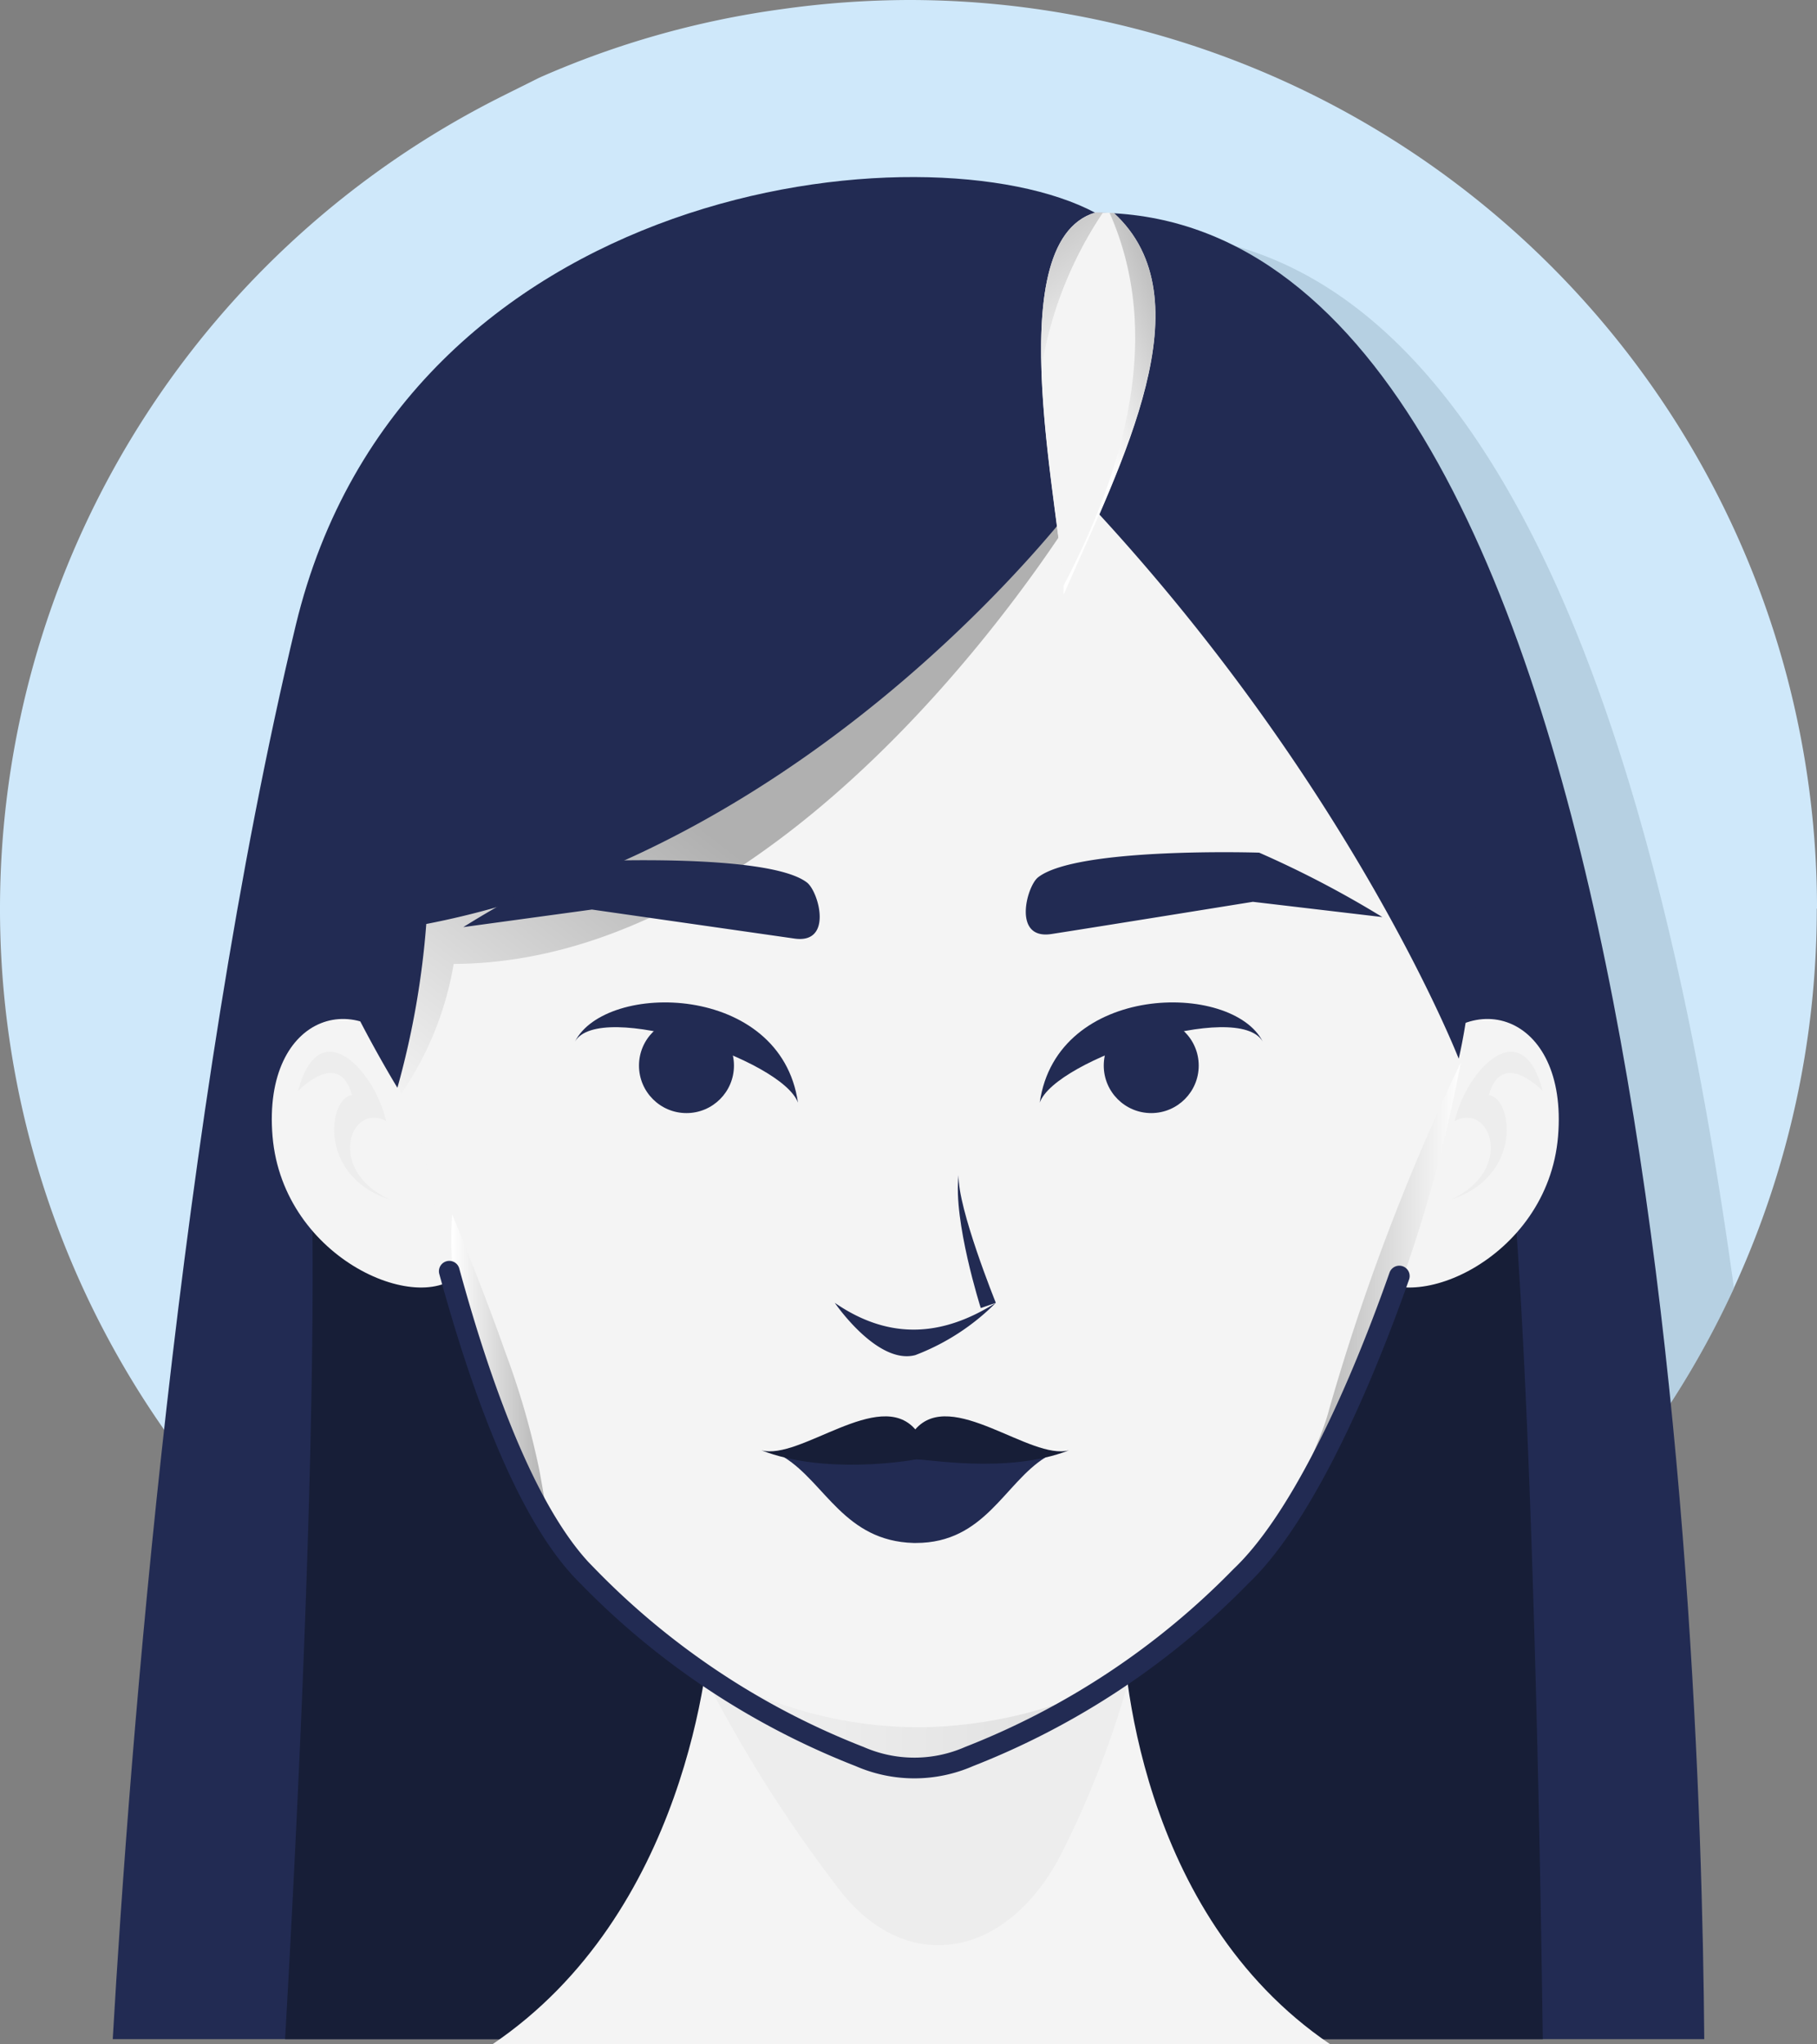 <?xml version="1.0" encoding="UTF-8"?> <svg xmlns="http://www.w3.org/2000/svg" xmlns:xlink="http://www.w3.org/1999/xlink" viewBox="0 0 86.87 97.72"><rect x="0" y="0" width="86.87" height="97.72" fill="#808080" stroke="none"/><defs><style>.cls-1{fill:#cfe8fa;}.cls-2{fill:#abc7d8;isolation:isolate;opacity:0.7;}.cls-3{fill:#222b53;}.cls-4{fill:#171e37;}.cls-5{fill:#f4f4f4;}.cls-6{fill:#ededed;}.cls-7{fill:url(#Degradado_sin_nombre_4);}.cls-8{fill:url(#Degradado_sin_nombre_4-2);}.cls-9{opacity:0.4;}.cls-10{fill:url(#Degradado_sin_nombre_4-3);}.cls-11{fill:url(#Degradado_sin_nombre_4-4);}.cls-12{fill:url(#Degradado_sin_nombre_4-5);}.cls-13{fill:url(#Degradado_sin_nombre_9);}.cls-14{fill:none;stroke:#222b53;stroke-linecap:round;stroke-miterlimit:10;stroke-width:0.99px;}</style><linearGradient id="Degradado_sin_nombre_4" x1="21.6" y1="14431.85" x2="26.24" y2="14431.85" gradientTransform="matrix(1, 0, 0, -1, 0, 14497.44)" gradientUnits="userSpaceOnUse"><stop offset="0" stop-color="#fff"></stop><stop offset="1" stop-color="#b0b0b0"></stop></linearGradient><linearGradient id="Degradado_sin_nombre_4-2" x1="-11534.59" y1="14436.5" x2="-11526.97" y2="14436.5" gradientTransform="translate(-11464.74 14497.44) rotate(180)" xlink:href="#Degradado_sin_nombre_4"></linearGradient><linearGradient id="Degradado_sin_nombre_4-3" x1="28.12" y1="14417.38" x2="58.91" y2="14417.38" xlink:href="#Degradado_sin_nombre_4"></linearGradient><linearGradient id="Degradado_sin_nombre_4-4" x1="14.98" y1="14447.05" x2="28.81" y2="14465.07" gradientTransform="matrix(1, 0, 0, -1, 1.85, 14502.44)" xlink:href="#Degradado_sin_nombre_4"></linearGradient><linearGradient id="Degradado_sin_nombre_4-5" x1="53.67" y1="14480" x2="47.8" y2="14488.62" xlink:href="#Degradado_sin_nombre_4"></linearGradient><linearGradient id="Degradado_sin_nombre_9" x1="51.76" y1="14478.06" x2="71.82" y2="14485.99" gradientTransform="matrix(1, 0, 0, -1, 0, 14497.44)" gradientUnits="userSpaceOnUse"><stop offset="0" stop-color="#fff"></stop><stop offset="1"></stop></linearGradient></defs><g id="Capa_2" data-name="Capa 2"><g id="Capa_1-2" data-name="Capa 1"><g id="Capa_2-2" data-name="Capa 2"><g id="Capa_1-2-2" data-name="Capa 1-2"><path class="cls-1" d="M86.86,43.44A43.43,43.43,0,1,1,23.77,4.72c.67-.34,1.35-.67,2-1A43,43,0,0,1,37.36.44,44.18,44.18,0,0,1,43.44,0,43.42,43.42,0,0,1,86.87,43.43Z"></path><path class="cls-2" d="M43.43,86.87A43.43,43.43,0,0,0,82.9,61.58c-.61-4.41-1.34-8.85-2.24-13.17C75.54,23.89,66.87,11.35,54.88,11.16a21.39,21.39,0,0,0-9-1.69c-12.81,0-27.4,7-31.13,22.78C12,43.65,10.32,57.56,9,69.94A43.32,43.32,0,0,0,43.43,86.87Z"></path><path class="cls-3" d="M81.48,97.48c-.16-20.67-2.7-87.33-29.12-87.31-8-4.26-33.1-1.54-38.22,19.72C8.56,53.17,6.19,83.59,5.39,97.48Z"></path><path class="cls-4" d="M13.63,97.48H73.76C73.6,85.62,73.14,62.94,72,53.24a522.82,522.82,0,0,1-57.16,1.09C15.28,65.8,14.26,86.42,13.63,97.48Z"></path><path class="cls-5" d="M19.85,51.05c-2.44-4.11-7.32-2.67-6.82,3.27s7.28,8.75,9.11,6.4,0-8.92,0-8.92Z"></path><path class="cls-5" d="M67.67,51.05c2.43-4.11,7.31-2.67,6.82,3.27s-7.29,8.75-9.11,6.4,0-8.92,0-8.92Z"></path><path class="cls-5" d="M23.55,97.72C32.78,91.47,33.94,79.36,34,77.24l9.83,4,9.82-4c0,2.12.74,14.23,9.94,20.48"></path><polygon class="cls-3" points="33.74 76.92 33.75 76.93 33.75 76.92 33.74 76.92"></polygon><path class="cls-6" d="M33.26,79.3a65.36,65.36,0,0,0,7,11.2c3.23,4,8,3.07,10.54-2a45.27,45.27,0,0,0,3.44-9.22h-21Z"></path><path class="cls-5" d="M50.64,20.11,18,40c0,4.18,3.62,29,10.25,35.47A36.64,36.64,0,0,0,41.16,84a6.45,6.45,0,0,0,5.2,0A36.56,36.56,0,0,0,59.3,75.43c4-3.89,8.35-15.13,10.4-24.39,1.36-6.18-2.1-16.69-2.1-16.69Z"></path><path class="cls-7" d="M25.78,70.25a38.18,38.18,0,0,0-1.64-5.66c-.77-2.19-1.69-4.51-2.52-6.54a17.48,17.48,0,0,0,0,2.4,19.32,19.32,0,0,0,.3,2.14c.72,2,1.49,3.93,2.32,6,.65,1.58,1.3,3.1,2,4.59C26.16,72.44,26,71.43,25.78,70.25Z"></path><path class="cls-8" d="M69.84,50.79a105.94,105.94,0,0,0-6.29,16.57c-.34,1.32-1,2.42-1.32,3.72a1.72,1.72,0,0,0,.85-.87A68.93,68.93,0,0,0,69.84,50.79Z"></path><g class="cls-9"><path class="cls-10" d="M28.12,75.34l.35.37a36.67,36.67,0,0,0,13,8.53,6.53,6.53,0,0,0,5.2,0,35.64,35.64,0,0,0,12.26-8,21.44,21.44,0,0,1-14.5,6.32C34.88,82.79,28.94,76.28,28.12,75.34Z"></path></g><path class="cls-11" d="M51.8,23.84S38.7,46,21.69,46.08a15.55,15.55,0,0,1-2.51,6.21l-3.37-10.1,9.5-10.58,16.47-8.76Z"></path><path class="cls-3" d="M51.71,23.68S39.37,40.5,20.38,44.17A40.46,40.46,0,0,1,19,52s-4.09-6.68-4-9.39,6-27.34,35.33-23.46c26.3,3.48,19.41,31.46,19.41,31.46S64.57,37.33,51.71,23.68Z"></path><path class="cls-3" d="M49.63,41.94c1.86-1.46,10.57-1.18,10.57-1.18a48.7,48.7,0,0,1,5.89,3.08l-6.19-.73s-7.75,1.25-9.63,1.54S49.09,42.36,49.63,41.94Z"></path><path class="cls-3" d="M38.57,42.18c-1.88-1.42-10.59-1-10.59-1a51.75,51.75,0,0,0-5.83,3.14l6.15-.84L38,44.87C39.84,45.12,39.14,42.6,38.57,42.18Z"></path><path class="cls-3" d="M39.91,62.28c2.7,1.86,5.25,1.55,7.7,0a10.9,10.9,0,0,1-3.85,2.5C41.94,65.26,39.91,62.28,39.91,62.28Z"></path><path class="cls-3" d="M47.61,62.28s-1.83-4.52-1.78-6.1c-.27,2.17,1.06,6.35,1.06,6.35Z"></path><path class="cls-3" d="M43.79,73.76c3.3,0,4.23-2.87,6.19-4.09l-2.51-.07-2.41-.54-1.31.3-1.32-.3L40,69.6l-2.5.07c1.95,1.22,2.88,4,6.18,4.09h.09Z"></path><path class="cls-4" d="M51.11,69.33c-1.84.5-5.62-3-7.35-1-1.73-2-5.51,1.5-7.36,1,3,1.17,7,.51,7.36.44S48.12,70.5,51.11,69.33Z"></path><path class="cls-6" d="M73.76,52.16c-1-3.84-3.66-1-4.21,1.43,1.71-.92,2.9,2.35-.19,3.76,3.51-1.14,2.93-4.9,1.82-5C71.81,50.09,73.76,52.16,73.76,52.16Z"></path><path class="cls-6" d="M14.25,52.16c1-3.84,3.66-1,4.21,1.43-1.71-.92-2.9,2.35.19,3.76-3.51-1.14-2.93-4.9-1.82-5C16.2,50.09,14.25,52.16,14.25,52.16Z"></path><path class="cls-5" d="M52.36,10.16c-4.75,1.43-1.5,14.79-1.5,18.27,2.8-6.38,6.86-14.16,2.39-18.25Z"></path><path class="cls-12" d="M52.73,10.17h-.37c-2.2.66-2.68,3.85-2.57,7.46A18.71,18.71,0,0,1,52.73,10.17Z"></path><path class="cls-5" d="M53.05,10.18h-.32a18.71,18.71,0,0,0-2.94,7.46c.11,3.9.94,8.27,1.05,10.38C53.76,22.45,55.63,16,53.05,10.18Z"></path><path class="cls-13" d="M53.25,10.18h-.2c2.58,5.81.71,12.28-2.2,17.81v.44C53.64,22.05,57.72,14.27,53.25,10.18Z"></path><path class="cls-3" d="M38.15,52.71c-.82-5.74-9.2-5.8-10.66-2.92C28.66,47.78,37.38,50.62,38.15,52.71Z"></path><circle class="cls-3" cx="32.82" cy="50.94" r="2.27"></circle><path class="cls-3" d="M49.71,52.71c.81-5.74,9.2-5.8,10.66-2.92C59.2,47.78,50.46,50.62,49.71,52.71Z"></path><circle class="cls-3" cx="55.04" cy="50.94" r="2.27"></circle><path class="cls-14" d="M21.48,60.77c1.68,6.15,3.89,11.91,6.62,14.58a36.76,36.76,0,0,0,13,8.62,6.52,6.52,0,0,0,5.23,0,37,37,0,0,0,13-8.62C62,72.82,64.72,67.19,66.9,61"></path></g></g></g></g></svg> 